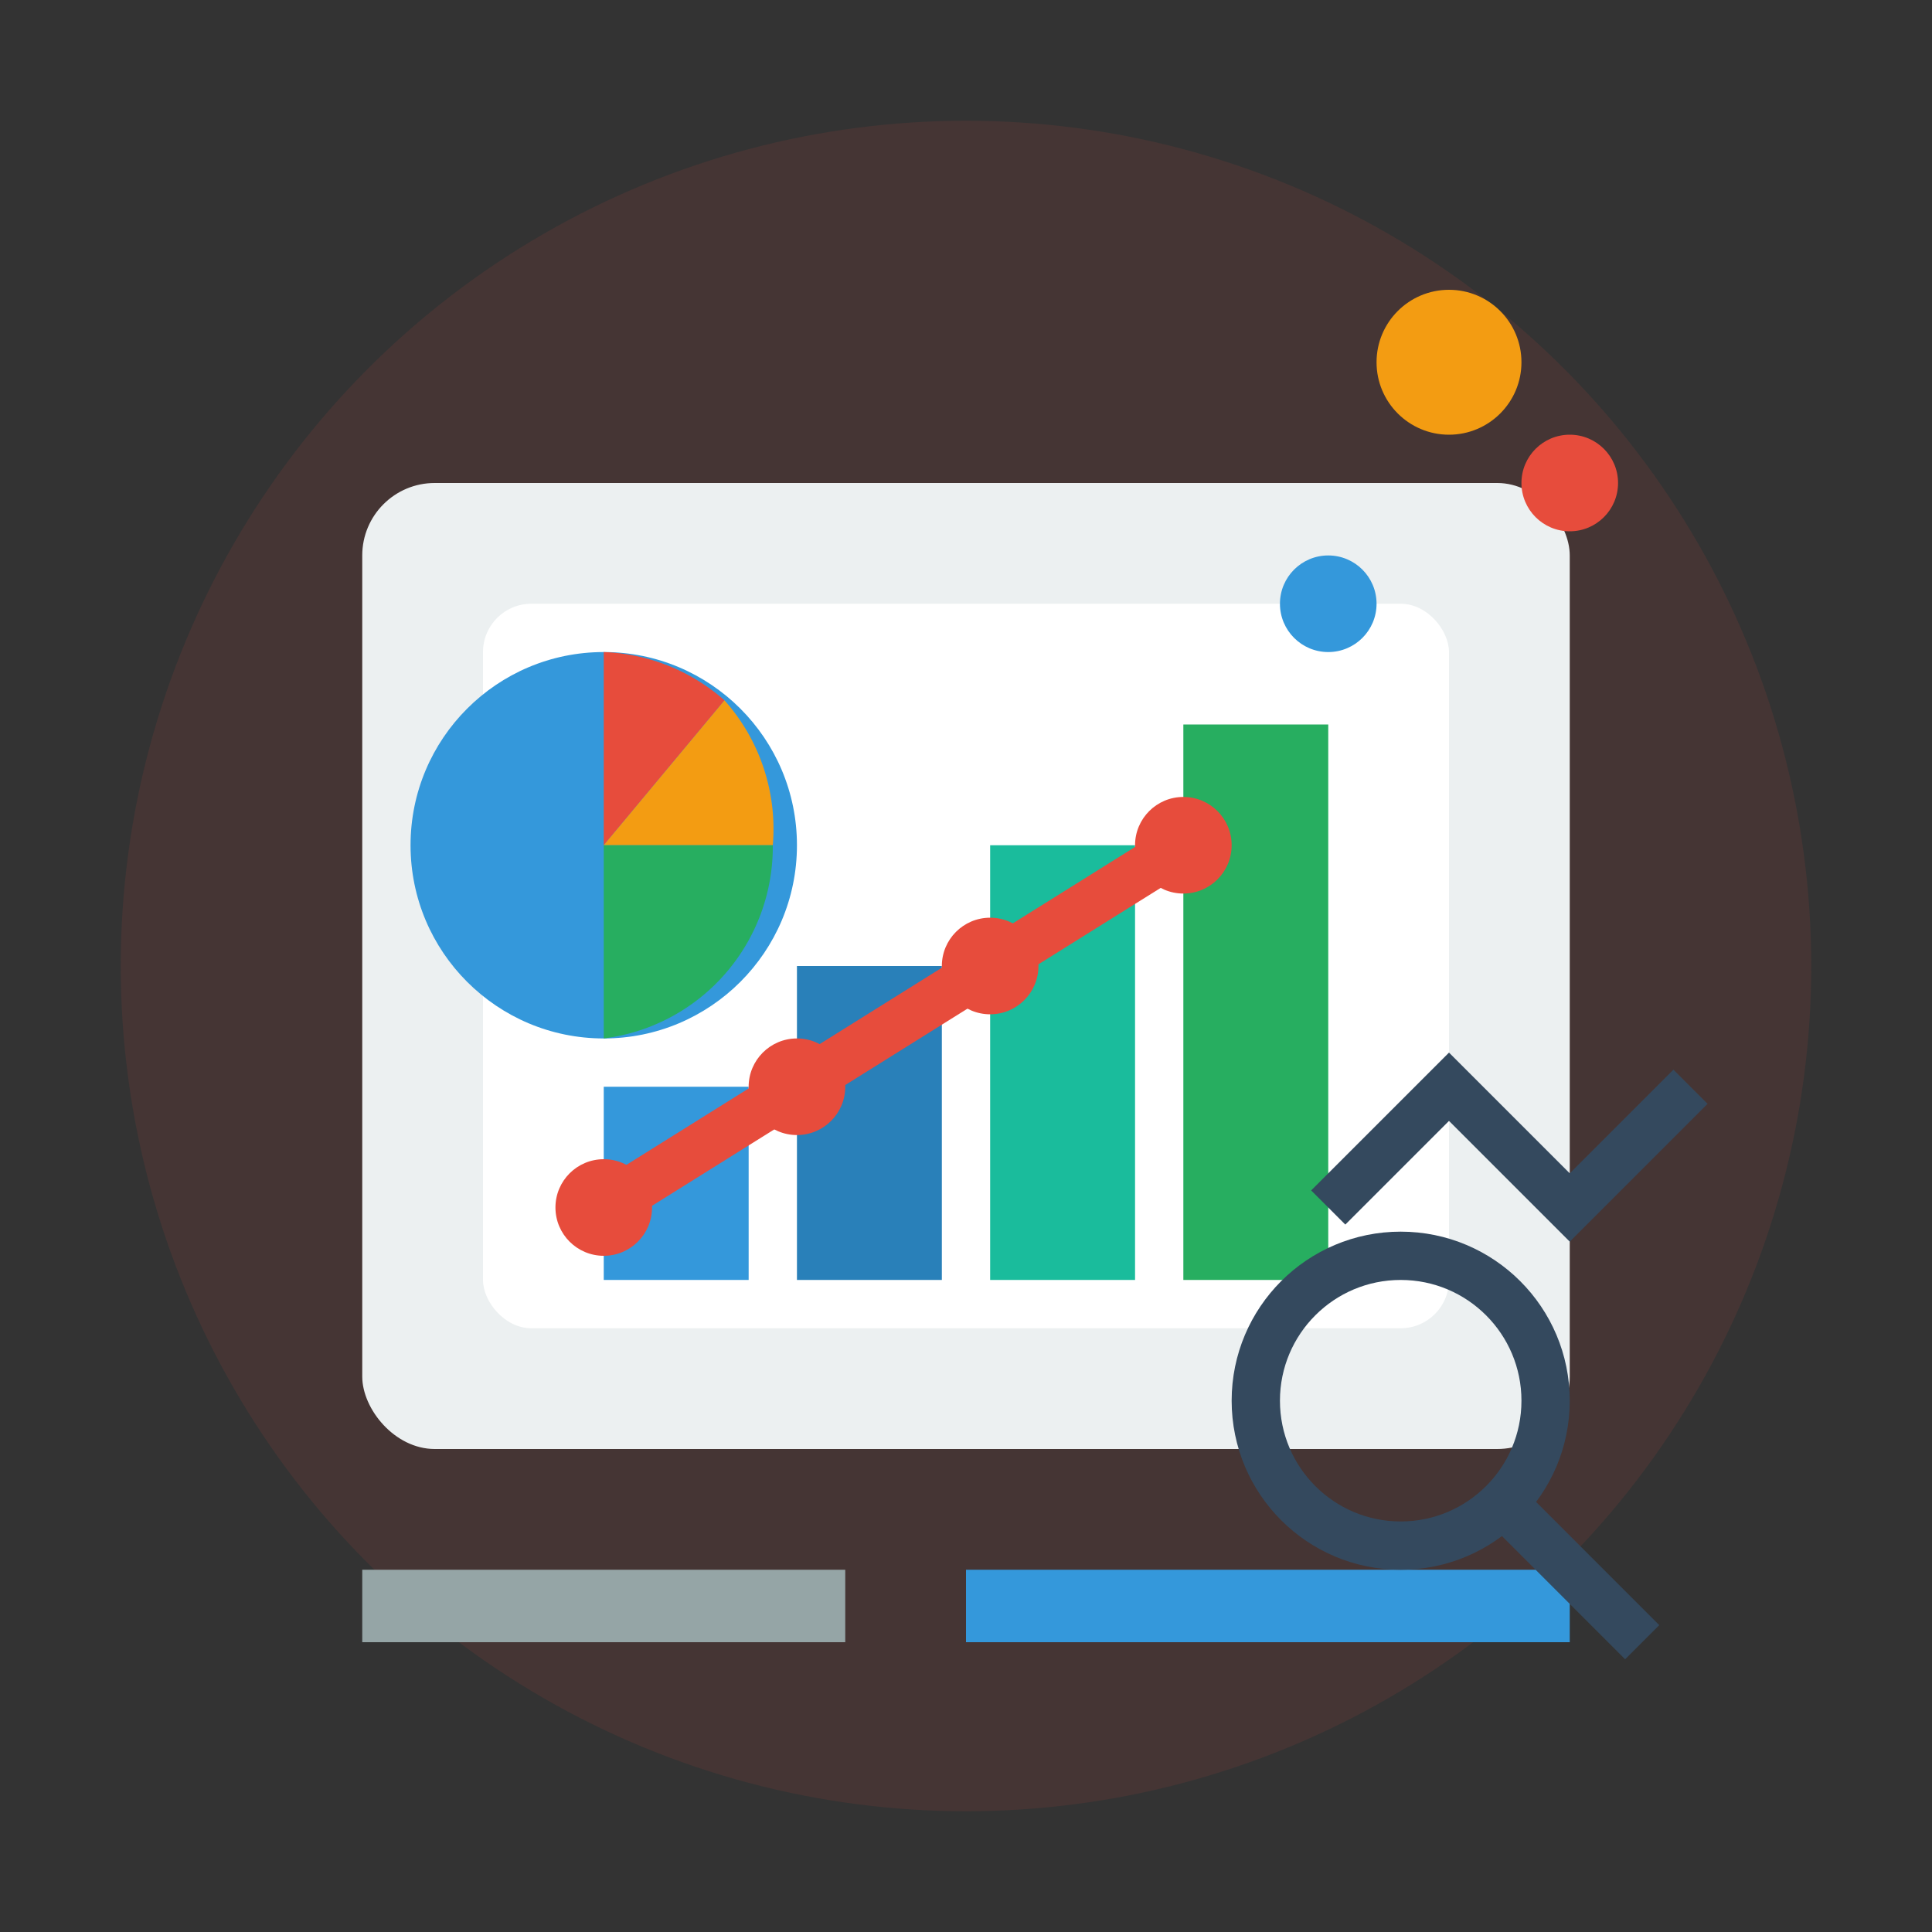<svg width="80" height="80" viewBox="0 0 80 80" fill="none" xmlns="http://www.w3.org/2000/svg">
  <rect x="0" y="0" width="80" height="80" fill="#333333" stroke="none"/>
  <!-- Background circle -->
  <circle cx="40" cy="40" r="35" fill="#e74c3c" opacity="0.1"/>
  
  <!-- Chart background -->
  <rect x="15" y="20" width="50" height="40" fill="#ecf0f1" rx="3"/>
  <rect x="20" y="25" width="40" height="30" fill="#fff" rx="2"/>
  
  <!-- Bar chart -->
  <rect x="25" y="45" width="6" height="8" fill="#3498db"/>
  <rect x="33" y="40" width="6" height="13" fill="#2980b9"/>
  <rect x="41" y="35" width="6" height="18" fill="#1abc9c"/>
  <rect x="49" y="30" width="6" height="23" fill="#27ae60"/>
  
  <!-- Trend line -->
  <polyline points="25,50 33,45 41,40 49,35" stroke="#e74c3c" stroke-width="2" fill="none"/>
  <circle cx="25" cy="50" r="2" fill="#e74c3c"/>
  <circle cx="33" cy="45" r="2" fill="#e74c3c"/>
  <circle cx="41" cy="40" r="2" fill="#e74c3c"/>
  <circle cx="49" cy="35" r="2" fill="#e74c3c"/>
  
  <!-- Pie chart -->
  <circle cx="25" cy="35" r="8" fill="#3498db"/>
  <path d="M25 35 L25 27 A8 8 0 0 1 30 29 Z" fill="#e74c3c"/>
  <path d="M25 35 L30 29 A8 8 0 0 1 32 35 Z" fill="#f39c12"/>
  <path d="M25 35 L32 35 A8 8 0 0 1 25 43 Z" fill="#27ae60"/>
  
  <!-- Data points -->
  <circle cx="60" cy="15" r="3" fill="#f39c12"/>
  <circle cx="65" cy="20" r="2" fill="#e74c3c"/>
  <circle cx="55" cy="25" r="2" fill="#3498db"/>
  
  <!-- Dashboard elements -->
  <rect x="15" y="65" width="20" height="3" fill="#95a5a6"/>
  <rect x="40" y="65" width="25" height="3" fill="#3498db"/>
  
  <!-- Analytics symbols -->
  <path d="M55 50 L60 45 L65 50 L70 45" stroke="#34495e" stroke-width="2" fill="none"/>
  
  <!-- Magnifying glass -->
  <circle cx="58" cy="58" r="6" fill="none" stroke="#34495e" stroke-width="2"/>
  <line x1="62" y1="62" x2="68" y2="68" stroke="#34495e" stroke-width="2"/>
</svg>
